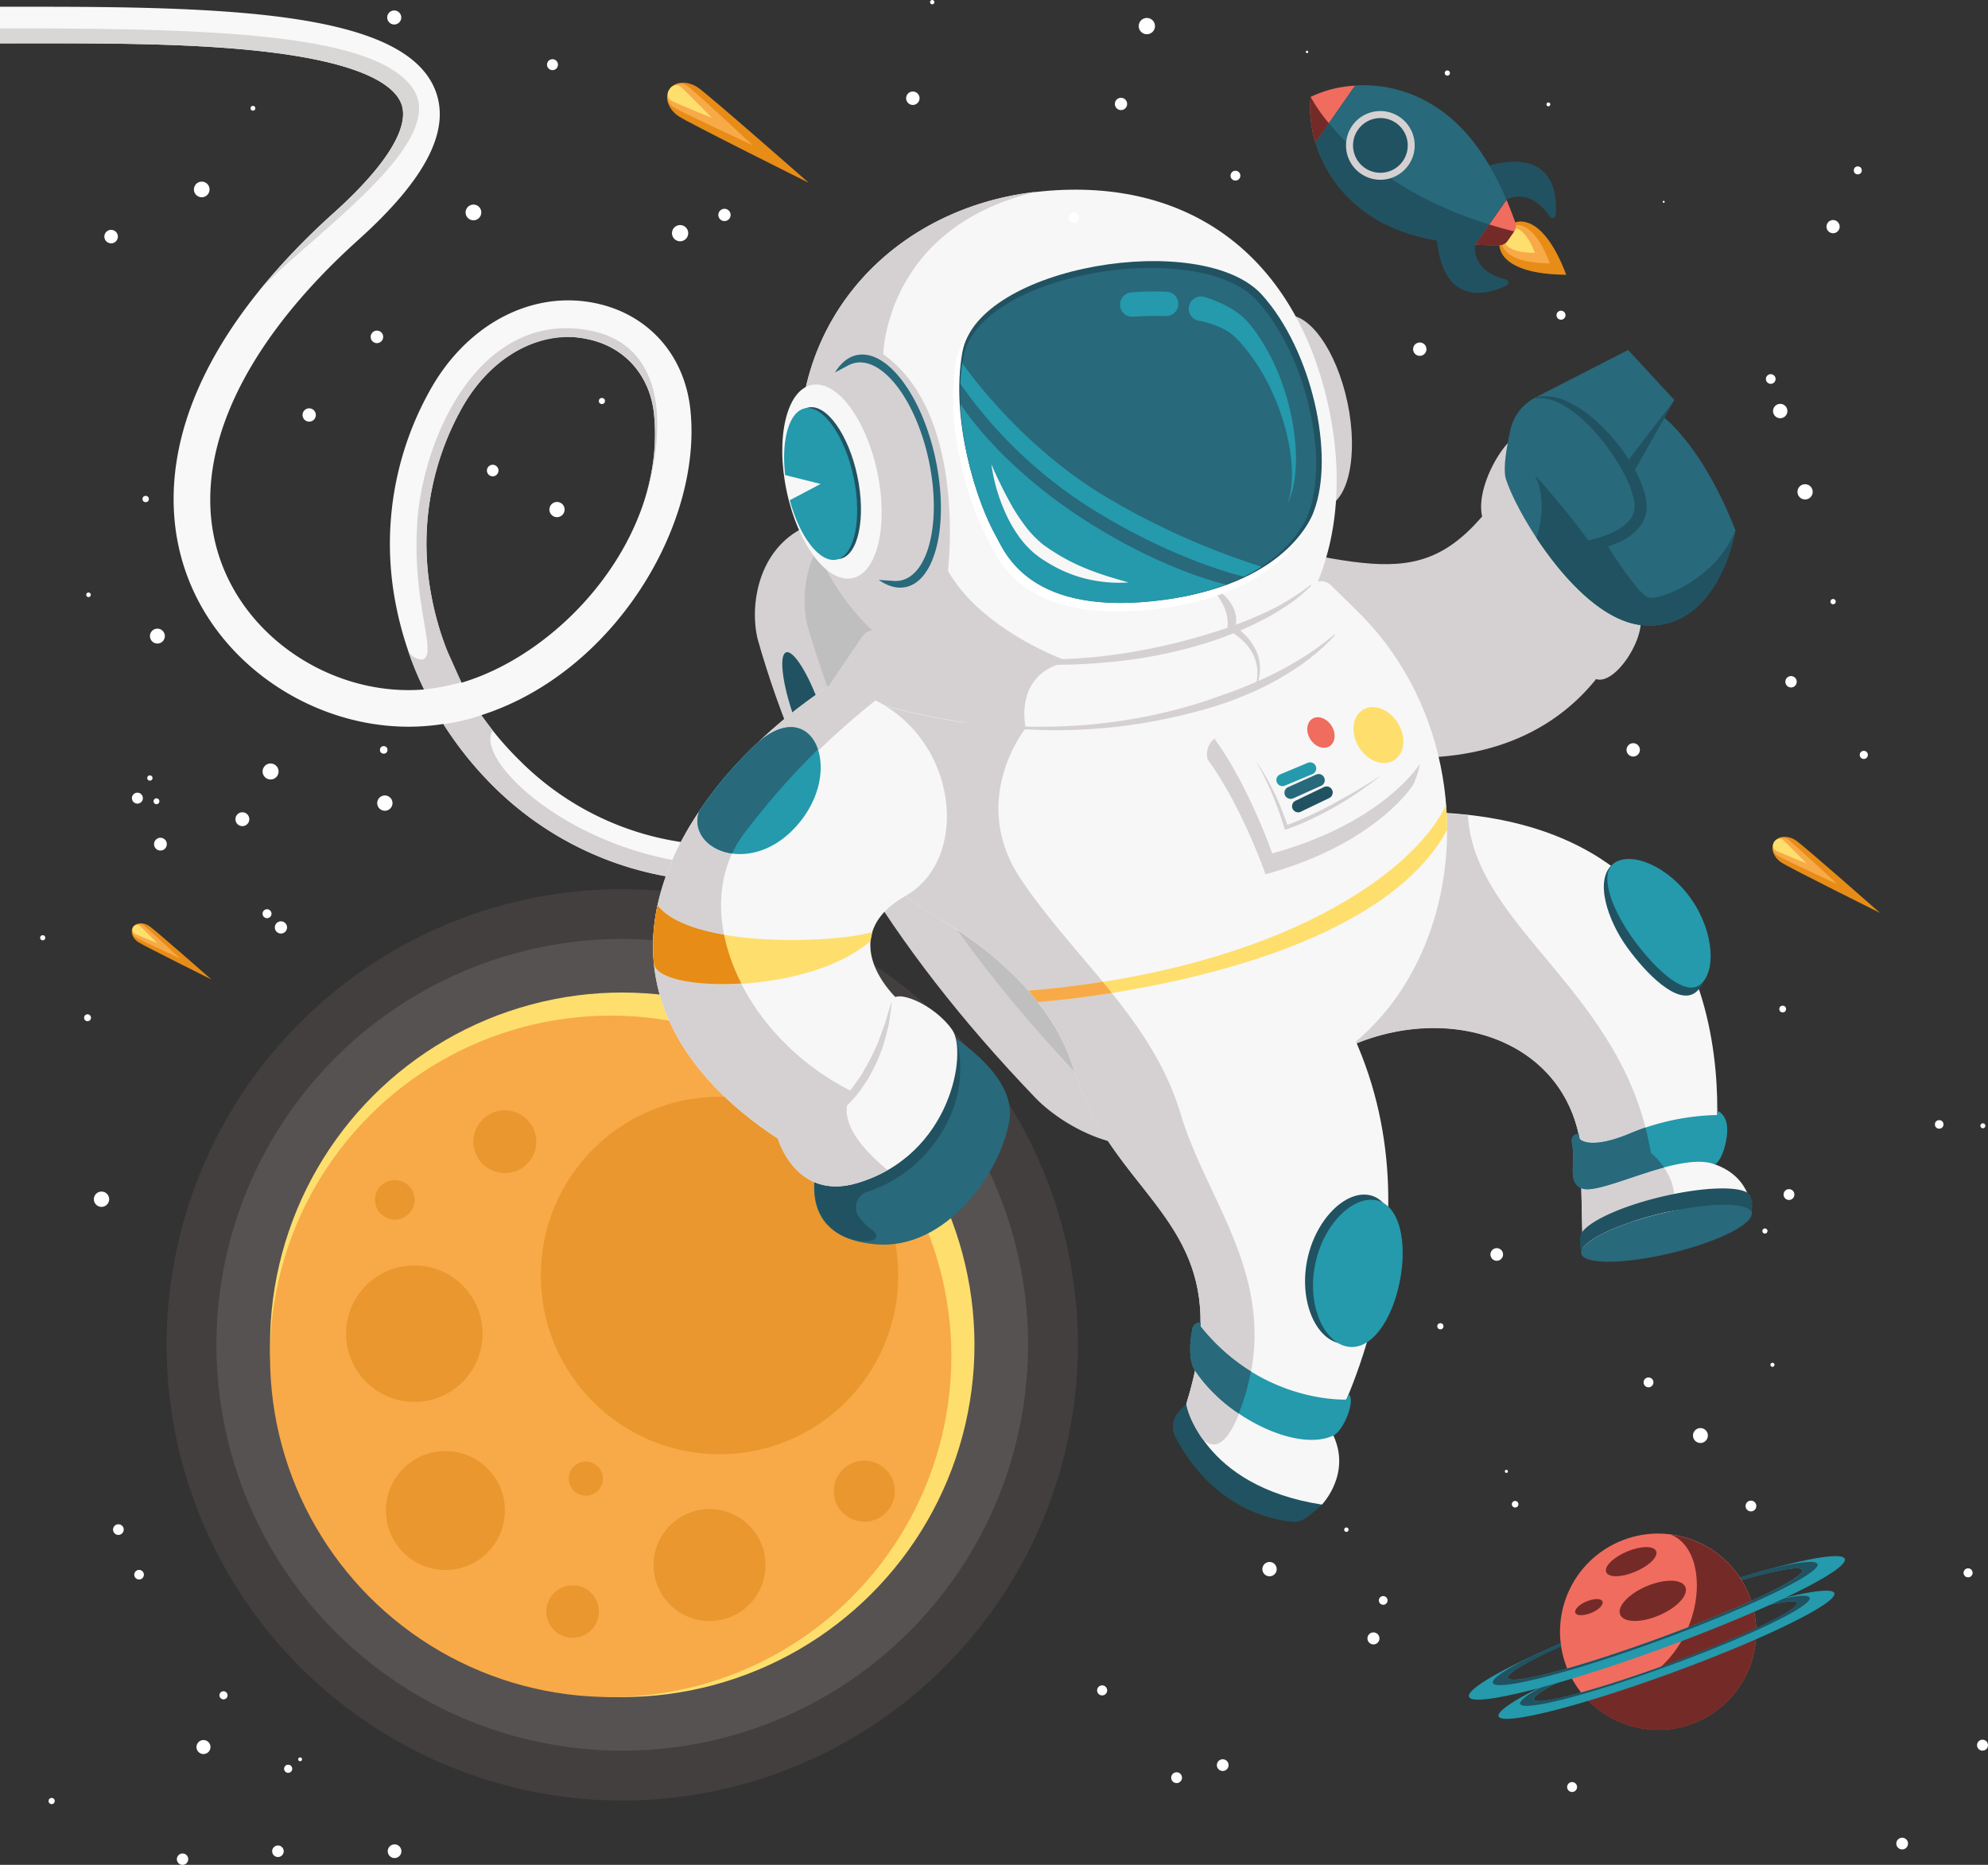 <svg id="OBJECTS" xmlns="http://www.w3.org/2000/svg" viewBox="0 0 489.18 458.81"><rect x="0" y="0" width="489.18" height="458.81" fill="#333333" stroke="none"/><defs><style>.cls-1{fill:#433f3e;}.cls-2{fill:#565251;}.cls-3{fill:#fedf6d;}.cls-4{fill:#f8aa48;}.cls-5{fill:#e9972e;}.cls-6{fill:#f8f8f8;}.cls-7{fill:#d5d1d2;}.cls-8{fill:#d9d6d6;}.cls-9{fill:#215261;}.cls-10{fill:#bfbfbf;}.cls-11{fill:#28697b;}.cls-12{fill:#f7f7f7;}.cls-13{fill:#249aac;}.cls-14{fill:#fff;}.cls-15{fill:#e78c17;}.cls-16{fill:#f06c5f;}.cls-17{fill:#742b27;}</style></defs><circle class="cls-1" cx="152.11" cy="347.89" r="112.11" transform="translate(-200.44 192.43) rotate(-45)"/><circle class="cls-2" cx="152.11" cy="347.89" r="99.86" transform="translate(-200.44 192.43) rotate(-45)"/><circle class="cls-3" cx="152.11" cy="347.89" r="86.67" transform="translate(-200.44 192.43) rotate(-45)"/><circle class="cls-4" cx="150.27" cy="333.7" r="83.83"/><circle class="cls-5" cx="101.95" cy="328.13" r="16.79"/><circle class="cls-5" cx="123.23" cy="297.92" r="7.73" transform="translate(-103.63 52.81) rotate(-22.5)"/><circle class="cls-5" cx="177.05" cy="313.82" r="43.97"/><circle class="cls-5" cx="212.68" cy="366.87" r="7.51"/><circle class="cls-5" cx="173.6" cy="402.08" r="13.77" transform="translate(-232.47 223.5) rotate(-45)"/><circle class="cls-5" cx="144.15" cy="363.8" r="4.2"/><circle class="cls-5" cx="108.6" cy="388.67" r="14.63" transform="translate(-242.02 173.6) rotate(-45)"/><path class="cls-5" d="M146.36,413.52a6.46,6.46,0,1,1-6.46-6.45A6.46,6.46,0,0,1,146.36,413.52Z" transform="translate(1 -17.03)"/><path class="cls-5" d="M101,312.22a4.86,4.86,0,1,1-4.86-4.86A4.86,4.86,0,0,1,101,312.22Z" transform="translate(1 -17.03)"/><path class="cls-6" d="M176.64,233.87a80.44,80.44,0,0,1-56-23.18,86.7,86.7,0,0,1-12.54-15.54c-.78.12-1.57.23-2.36.32-24.36,2.8-49.31-11.26-59.31-33.43-5.77-12.79-6.24-27.4-1.38-42.27C50.58,102.92,62.72,86,81.15,69.38c12.9-11.6,18.78-21.13,16.59-26.84-1.62-4.21-8.64-9.83-32.92-12.73-18.23-2.17-40-2.14-59.15-2.12H-1v-9H8.54c49.34,0,90.37,1.8,97.6,20.62,3.79,9.85-2.42,21.87-19,36.76C55.7,104.4,43.84,134.38,54.64,158.34c8.25,18.29,28.6,30,48.74,28.32a84.32,84.32,0,0,1-7-21,77.28,77.28,0,0,1,8.29-52.36c9-16.37,25-24.89,40.69-21.71,13.08,2.65,22.1,12.7,23.52,26.24,3,28.26-18.77,64.69-51.44,75.15A77.8,77.8,0,0,0,127,204.26a70.82,70.82,0,0,0,40,20c16.8,2.34,33.88-1.44,50.76-11.24l4.52,7.79C206.16,230.06,190.75,233.87,176.64,233.87Zm-37.77-134c-10.2,0-20.18,6.57-26.33,17.71A68.31,68.31,0,0,0,105.22,164a75.21,75.21,0,0,0,7.35,21c25.37-7.55,50.47-36.53,47.35-66.16-1-9.48-7.27-16.52-16.35-18.36A23.49,23.49,0,0,0,138.87,99.91Z" transform="translate(1 -17.03)"/><path class="cls-7" d="M219.75,216.55c-13.95,9.51-31.13,15.51-51.44,12.68-31-4.32-52.53-25.7-48.06-32.46L117.43,193a50.57,50.57,0,0,1-9.32,2.2,90,90,0,0,0,12.54,15.54,80.44,80.44,0,0,0,56,23.18c14.11,0,29.52-3.81,45.55-13.11Z" transform="translate(1 -17.03)"/><path class="cls-8" d="M5.67,27.69c19.18,0,40.92-.05,59.15,2.12,24.28,2.9,31.3,8.52,32.92,12.73,2.19,5.71-3.69,15.24-16.59,26.84A167.89,167.89,0,0,0,62.75,88.6c12-13.18,47.55-36.64,37.64-50.11S50,24-1,24v3.7Z" transform="translate(1 -17.03)"/><path class="cls-7" d="M140.43,97.86c-24.64-1.77-37.52,27.8-38.78,48s5.22,32.32,1.25,33.47a4.1,4.1,0,0,1-3.56-2.49,71.71,71.71,0,0,0,4,9.81,54.31,54.31,0,0,0,9.19-1.76L109,177A73.19,73.19,0,0,1,105.22,164a68.31,68.31,0,0,1,7.32-46.33c6.15-11.14,16.13-17.71,26.33-17.71a23.49,23.49,0,0,1,4.7.47c9.08,1.84,15.35,8.88,16.35,18.36a51.48,51.48,0,0,1-2,20c0-.07.05-.14.07-.21C162.08,125.57,165.07,99.63,140.43,97.86Z" transform="translate(1 -17.03)"/><path class="cls-7" d="M337.05,245.72c-17.31,16.64-32.46,32.6-46,48.34-10.35,10.67-29.29,1.43-37.35-7-36.54-38.09-57.42-74.36-68.33-113-1.92-8.46.31-21.88,11.52-27.28l76.31-30c13.16-5,24.92-.71,25.68,9.74,3.32,33.41,15.57,63,39.37,93.6C345,228.07,344.76,238.48,337.05,245.72Z" transform="translate(1 -17.03)"/><path class="cls-9" d="M200.83,191c2.84,8.07,3.67,15.13,1.87,15.76s-5.56-5.4-8.39-13.47-3.67-15.13-1.87-15.76S198,182.89,200.83,191Z" transform="translate(1 -17.03)"/><path class="cls-10" d="M347.68,242.38c-17,16.42-31.88,32.19-45.18,47.73-10.17,10.54-28.9,1.29-36.9-7.1-36.23-37.93-57-74-68-112.38-1.92-8.4.21-21.69,11.26-27l75.18-29.46c13-4.84,24.59-.58,25.39,9.78,3.42,33.15,15.65,62.58,39.28,93C355.42,224.91,355.27,235.23,347.68,242.38Z" transform="translate(1 -17.03)"/><path class="cls-7" d="M308,150.64c38.05,8.06,46.8,11,67.67-23.82,0,0-2.12,18,25.18,39.65,0,0-9.11,41-61.31,36.67Z" transform="translate(1 -17.03)"/><path class="cls-7" d="M400.88,166.47c-27.3-21.67-25.18-39.65-25.18-39.65-.75-10.56-14.26,7.54-12,17.29s14.36,35.48,28,40C397.39,186,406.77,169.1,400.88,166.47Z" transform="translate(1 -17.03)"/><path class="cls-11" d="M369.54,134.82c-.74-2.4.19-7.84,1.11-12a11.85,11.85,0,0,1,6.18-8l22.8-11.69L411,115.44l-2.74,4.15s9.56,6.93,17.76,27.87c0,0-3.89,24.47-22.31,23.45C387.84,170,372.16,143.33,369.54,134.82Z" transform="translate(1 -17.03)"/><path class="cls-9" d="M403.75,170.91c-10.06-.56-20-11.43-26.65-21.5,2.95-9.48-.22-15.09-.22-15.09l12.06,18a28.57,28.57,0,0,0,4.05-.75s8.16,12.59,11.35,13.43,17.4-5.29,21.72-17.52C426.06,147.46,422.17,171.93,403.75,170.91Z" transform="translate(1 -17.03)"/><path class="cls-9" d="M376.86,115a12.06,12.06,0,0,1,7,1.84,24.3,24.3,0,0,1,3,2.06,27.14,27.14,0,0,1,2.72,2.43,44.94,44.94,0,0,1,4.78,5.53,45.51,45.51,0,0,1,3.93,6.1,27.41,27.41,0,0,1,2.63,6.39c.49,2.14.38,3.72-.59,5.21a11.72,11.72,0,0,1-4.87,3.63,30.4,30.4,0,0,1-6.68,2l2,1-3.27-4.32-3.37-4.26c-1.16-1.4-2.3-2.81-3.48-4.19l-1.78-2.06-1.84-2-.25.17,12,18,.08.11H389a29.33,29.33,0,0,0,7.49-1.84,13.74,13.74,0,0,0,6.25-4.52,8.16,8.16,0,0,0,1.4-3.68,10.88,10.88,0,0,0-.35-3.9,28.6,28.6,0,0,0-3.07-7.08,46.84,46.84,0,0,0-4.43-6.29,43.76,43.76,0,0,0-5.41-5.48,27,27,0,0,0-6.48-4.15,11.84,11.84,0,0,0-7.57-.93Z" transform="translate(1 -17.03)"/><polygon class="cls-9" points="412.04 98.42 399.01 115.35 401.51 117.01 412.04 98.42"/><path class="cls-9" d="M426.06,147.46a26.37,26.37,0,0,1-6.68,9.48,33,33,0,0,1-9.74,6.12l-1.34.47-1.36.38a12.8,12.8,0,0,1-1.32.2,4.42,4.42,0,0,1-.62,0,3.55,3.55,0,0,1-.47-.08c-.14-.1-.27-.12-.43-.24l-.49-.38c-.33-.3-.67-.6-1-.94-.64-.68-1.26-1.41-1.85-2.17a103.71,103.71,0,0,1-6.53-9.59l-2.52,1.64a110.29,110.29,0,0,0,7.33,9.4c.67.75,1.37,1.48,2.12,2.19a8.17,8.17,0,0,0,2.81,1.88,4.61,4.61,0,0,0,1,.12,7.89,7.89,0,0,0,.85-.08,14.82,14.82,0,0,0,1.56-.34c.48-.17,1-.33,1.45-.51l1.4-.6a34,34,0,0,0,9.68-7A26.78,26.78,0,0,0,426.06,147.46Z" transform="translate(1 -17.03)"/><path class="cls-9" d="M290.91,362.41l-1.77,1.87a5.47,5.47,0,0,0-.92,6.26c3.2,6.25,11.59,18.69,28.29,20.86a5.45,5.45,0,0,0,4-1c.88-.66,2.11-1.65,3.74-3.1Z" transform="translate(1 -17.03)"/><path class="cls-12" d="M331.44,274.25c27.5-12,60,1.28,56.67,35.06l.35,15.85s16.61,3.69,41.56-9.76c0,0,.36-8.76-9.35-12,0,0,14.19-84.4-70.13-86.54Z" transform="translate(1 -17.03)"/><path class="cls-7" d="M388.46,325.16,411,311.51c-.18-6.45-5.8-10.84-5.8-10.84-6.43-39.74-43.51-55.44-45-83.15l-.43,0c-1.11-.09-4.31-.32-8.31-.58-.3,0-.6,0-.91,0l-19.1,57.38c27.5-12,60,1.28,56.67,35.06Z" transform="translate(1 -17.03)"/><path class="cls-12" d="M202.94,185.88c-10.68,16.53-4.71,37.93,27.77,57.5s28.51,38.48,50.07,42.11c73,12.26,96.16-75.78,51.74-118.57Z" transform="translate(1 -17.03)"/><path class="cls-12" d="M252,260.68c14.4,17,8.34,21.06,21,39s28.59,28.49,17.92,62.69c0,0,3.63,20.23,33.36,24.84,0,0,7.77-8,2.31-18,0,0,29.28-52.07,3.22-101.84S252,260.68,252,260.68Z" transform="translate(1 -17.03)"/><path class="cls-7" d="M230.71,243.38a90.73,90.73,0,0,1,21.37,17.38c14.31,17,8.29,21,20.91,39s28.59,28.49,17.92,62.69c0,0,.25,3.12,3.76,8.3,5.26,6,9.27-6.17,9.27-6.17,11.89-30.8-7.58-50.54-14.45-73.56s-26-38-39.22-57.58,1.14-37.28,1.14-37.28L215.88,184l-12.94,1.9C192.26,202.41,198.23,223.81,230.71,243.38Z" transform="translate(1 -17.03)"/><path class="cls-3" d="M354.83,215.05c-7.68,16.53-40.78,40.56-102.75,45.71l2.27,2.81S335,258,355.1,221.23C355.1,221.23,355,216.8,354.83,215.05Z" transform="translate(1 -17.03)"/><path class="cls-4" d="M254.35,263.57s7.39-.51,18.25-2.24c-.74-.92-1.49-1.84-2.24-2.75-5.79.91-11.87,1.65-18.28,2.18.79.95,1.51,1.84,2.19,2.71Z" transform="translate(1 -17.03)"/><path class="cls-9" d="M429.74,311.37c-.9-2.62-10.56-2.63-22.13.15s-19.79,7.15-19.78,9.93a17.79,17.79,0,0,0,.28,4c-.64-2.7,8.21-7.15,19.78-9.93s19.39.27,22.13-.15C430.41,312.86,430.07,312.33,429.74,311.37Z" transform="translate(1 -17.03)"/><path class="cls-11" d="M430,315.4c.65,2.7-8.2,7.15-19.78,9.93s-21.48,2.85-22.13.15,8.21-7.15,19.78-9.93S429.37,312.7,430,315.4Z" transform="translate(1 -17.03)"/><path class="cls-9" d="M399.39,250.12c-4.82-6.67-8.08-16.51-3.64-20.41,3.94-3.46,13,1.84,18.77,10.14s5.86,18.45,1.55,21.45S404.22,256.78,399.39,250.12Z" transform="translate(1 -17.03)"/><path class="cls-13" d="M400.82,248c-4.82-6.67-8.66-15.8-4.58-18.65s13.16.61,18.94,8.91,6.1,18.28,2,21.13S405.64,254.62,400.82,248Z" transform="translate(1 -17.03)"/><path class="cls-13" d="M388.1,309.36c4.4,2.12,24.18-9.3,32.92-5.83,0,0,2.09-1.26,2.87-6.79s-2.32-6.38-2.32-6.38l.05,1a59.13,59.13,0,0,0-21.19,4.39c-10.45,4.44-12.73,1.5-12.73,1.5l-.25-1.21s-2.12-.19-1.61,2.47C386.76,303.4,384.61,307.68,388.1,309.36Z" transform="translate(1 -17.03)"/><path class="cls-11" d="M387.7,297.25l-.25-1.22s-2.12-.18-1.61,2.48c.92,4.89-1.23,9.17,2.26,10.85,2.81,1.36,11.9-2.81,20.37-5.1a17.94,17.94,0,0,0-3.25-3.59c-.35-2.15-.8-4.22-1.32-6.24-1.15.39-2.31.83-3.47,1.32C390,300.19,387.7,297.25,387.7,297.25Z" transform="translate(1 -17.03)"/><path class="cls-9" d="M341.91,331.39c-2,10.06-7.38,17.3-13.27,16.13s-10-10.31-8-20.38,9.43-17.26,15.31-16.08S343.92,321.32,341.91,331.39Z" transform="translate(1 -17.03)"/><path class="cls-13" d="M343.43,332.37c-2,9.94-7.26,17.1-13,15.95s-9.82-10.17-7.84-20.11,9.26-17,15-15.89S345.41,322.43,343.43,332.37Z" transform="translate(1 -17.03)"/><path class="cls-13" d="M293,354.15c7.57,11.59,25.18,20.23,34.07,16.08,2.68-1.26,5.58-9,3.76-10.17l-.54,1.3s-20.62,1.09-35.9-18v-.9a1.82,1.82,0,0,0-2,1.65C291.79,346.91,291.41,351.69,293,354.15Z" transform="translate(1 -17.03)"/><path class="cls-11" d="M294.4,343.33v-.9a1.82,1.82,0,0,0-2,1.65c-.63,2.83-1,7.61.59,10.07a39.2,39.2,0,0,0,10.84,10.66c.06-.17.09-.27.09-.27a55.87,55.87,0,0,0,2.89-10.1A48.86,48.86,0,0,1,294.4,343.33Z" transform="translate(1 -17.03)"/><path class="cls-7" d="M309.34,120.51c2.75,13,9.73,22.59,15.59,21.35s8.39-12.8,5.63-25.83S320.83,93.45,315,94.68,306.59,107.49,309.34,120.51Z" transform="translate(1 -17.03)"/><path class="cls-12" d="M198.19,146.15c9,35,53.39,53.94,88.44,45s47.45-42.43,38.47-77.48-35-53.45-71-49.43C215.67,68.49,186.77,101.6,198.19,146.15Z" transform="translate(1 -17.03)"/><path class="cls-12" d="M321.59,161c-15.11,14.2-64.13,27.89-106.16,11.39a3.54,3.54,0,0,0-4.22,1.33l-8.27,12.2s37,16.71,80.61,7.68c39.64-8.19,49-26.64,49-26.64l-6-5.9A3.56,3.56,0,0,0,321.59,161Z" transform="translate(1 -17.03)"/><path class="cls-7" d="M216.35,104.2c20.7,14.66,15.91,53.25,15.91,53.25,8.51,15,29.69,22.35,29.69,22.35-13.82,2.73-10.57,16.16-10.54,16.32C223.2,195,203,185.88,202.94,185.88h0l8.27-12.2a3.58,3.58,0,0,1,2.5-1.54,55.07,55.07,0,0,1-15.52-26c-11.42-44.55,17.48-77.66,55.93-81.95C216.76,72.91,216.35,104.2,216.35,104.2Z" transform="translate(1 -17.03)"/><path class="cls-7" d="M236.48,194.88a145.25,145.25,0,0,0,24,1.8,131.4,131.4,0,0,0,24.05-2.52q5.94-1.17,11.78-2.85c1.93-.61,3.88-1.18,5.77-1.91s3.77-1.48,5.63-2.3a74.57,74.57,0,0,0,10.62-5.93c1.67-1.15,3.29-2.37,4.84-3.68a46.86,46.86,0,0,0,4.34-4.23l-.14-.14a68.69,68.69,0,0,1-9.79,6.87A83.28,83.28,0,0,1,307,185.27c-1.83.77-3.67,1.53-5.55,2.18s-3.75,1.34-5.63,2q-5.68,1.83-11.54,3.17a129.7,129.7,0,0,1-23.73,3.09,145.94,145.94,0,0,1-24-1Z" transform="translate(1 -17.03)"/><path class="cls-7" d="M321.52,160.89A56,56,0,0,1,309.73,168a102.24,102.24,0,0,1-12.87,4.83,146.85,146.85,0,0,1-26.92,5.69,127.69,127.69,0,0,1-27.57,0,109.34,109.34,0,0,1-26.9-6.24l-.07.19a110.39,110.39,0,0,0,26.85,7.05,128.93,128.93,0,0,0,27.84.57,116.3,116.3,0,0,0,27.38-5.38,90.73,90.73,0,0,0,12.88-5.48,67.72,67.72,0,0,0,6-3.65,37.73,37.73,0,0,0,5.33-4.51Z" transform="translate(1 -17.03)"/><path class="cls-7" d="M297,161.53a20,20,0,0,1,3.18,4.77,9.89,9.89,0,0,1,.86,5.1L301,172l.53.28a14.68,14.68,0,0,1,3.26,2.37,12.18,12.18,0,0,1,2.43,3.16,10,10,0,0,1,1.15,3.83,12.87,12.87,0,0,1-.39,4.24l.2.06a12.52,12.52,0,0,0,.87-4.33,10.41,10.41,0,0,0-.84-4.23,13.25,13.25,0,0,0-2.35-3.62,17.24,17.24,0,0,0-3.39-2.92l.44.89a7.79,7.79,0,0,0,.2-3.15,7.6,7.6,0,0,0-1.13-2.95,10.69,10.69,0,0,0-2.07-2.44,11.14,11.14,0,0,0-2.75-1.82Z" transform="translate(1 -17.03)"/><ellipse class="cls-11" cx="215.85" cy="132.91" rx="13.68" ry="29.17" transform="translate(-21.8 30.44) rotate(-11.92)"/><path class="cls-7" d="M198.7,111.74l9.06-4.83h0a6.45,6.45,0,0,1,1.61-.58c6.93-1.47,15.08,9.33,18.2,24.11s0,27.94-6.9,29.4a6.46,6.46,0,0,1-1.52.13h0l-10.41-.69Z" transform="translate(1 -17.03)"/><path class="cls-12" d="M192.57,137.87c2.77,13.13,10,22.71,16.17,21.41s8.9-13,6.13-26.12-10-22.72-16.17-21.42S189.8,124.74,192.57,137.87Z" transform="translate(1 -17.03)"/><path class="cls-9" d="M201.85,135.87l-7.57,4c2.46,9.18,7.42,15.49,11.5,14.63,4.45-.95,6.34-10.12,4.19-20.33s-7.6-17.83-12.05-16.89c-3.82.8-5.84,7.67-4.83,16.4Z" transform="translate(1 -17.03)"/><path class="cls-13" d="M200.92,136.1l-7.58,4c2.46,9.17,7.43,15.48,11.51,14.62,4.45-.94,6.34-10.11,4.18-20.32s-7.59-17.84-12-16.9c-3.82.81-5.84,7.68-4.83,16.41Z" transform="translate(1 -17.03)"/><path class="cls-14" d="M308.37,91.51c12.33,13.67,18.13,39.58,12.81,53.48,0,0-5.41,17.46-36.1,21.67-34.22,4.7-40.34-12.08-42.59-16.09-4.86-8.68-11.16-28.25-8.2-44.9C238.09,84.23,293.7,75.23,308.37,91.51Z" transform="translate(1 -17.03)"/><path class="cls-9" d="M309.54,89.58c12.27,13.62,18,39.4,12.75,53.25,0,0-5.38,17.37-35.93,21.56-34.06,4.68-40.16-12-42.4-16-4.84-8.63-11.1-28.11-8.16-44.68C239.58,82.34,294.94,73.38,309.54,89.58Z" transform="translate(1 -17.03)"/><path class="cls-11" d="M308.43,91.11c12,13.37,17.72,38.69,12.51,52.28,0,0-5.28,17.06-35.28,21.18-33.45,4.59-39.43-11.81-41.63-15.73-4.75-8.48-10.9-27.61-8-43.88C239.73,84,294.09,75.19,308.43,91.11Z" transform="translate(1 -17.03)"/><path class="cls-13" d="M305.09,158.9s-16.11-3.55-36.68-16.2a112.47,112.47,0,0,1-33.09-31.23,51.25,51.25,0,0,1,.47-5.12s13.59,20.05,35.65,33.11a183.94,183.94,0,0,0,38,17A41.63,41.63,0,0,1,305.09,158.9Z" transform="translate(1 -17.03)"/><path class="cls-13" d="M285.66,164.57c-33.45,4.59-39.43-11.81-41.63-15.73-3.67-6.55-8.17-19.44-8.7-32.46,0,0,8.83,14.5,30.18,28.33,20,12.93,35.2,16.12,35.2,16.12A67.84,67.84,0,0,1,285.66,164.57Z" transform="translate(1 -17.03)"/><path class="cls-13" d="M293.93,95.93a22.81,22.81,0,0,1,6.06,2,12.27,12.27,0,0,1,2.48,1.64c.34.29.77.76,1.16,1.13s.77.81,1.13,1.24a48.34,48.34,0,0,1,7.34,11.7,55.86,55.86,0,0,1,4.21,13.44c.75,4.63,1,9.52-.52,14.1a23.64,23.64,0,0,0,1.86-7,41.38,41.38,0,0,0,.15-7.3,58.23,58.23,0,0,0-2.9-14.36,52.15,52.15,0,0,0-6.59-13.37,33.89,33.89,0,0,0-2.41-3.06,17.88,17.88,0,0,0-3.23-2.7,28.52,28.52,0,0,0-7.28-3.28h0a3,3,0,0,0-1.76,5.75Z" transform="translate(1 -17.03)"/><path class="cls-13" d="M286.52,94.75a3,3,0,0,0-.41-5.94,67.56,67.56,0,0,0-8.73.16,3,3,0,1,0,.48,6,62.73,62.73,0,0,1,7.95-.15A2.8,2.8,0,0,0,286.52,94.75Z" transform="translate(1 -17.03)"/><path class="cls-12" d="M276.69,160.33c-2-.58-3.88-1.1-5.77-1.72s-3.73-1.28-5.51-2.05a45.64,45.64,0,0,1-5.19-2.59c-.85-.47-1.66-1-2.47-1.52l-1.22-.82c-.39-.28-.75-.51-1.11-.82a25.5,25.5,0,0,1-3.91-4.05,50.84,50.84,0,0,1-3.26-4.82,107.25,107.25,0,0,1-5.31-10.68A44,44,0,0,0,246.3,143a33.52,33.52,0,0,0,3,5.42,23.09,23.09,0,0,0,4.22,4.75c.41.35.88.68,1.3,1s.85.58,1.29.85c.87.55,1.76,1.08,2.68,1.57a32.68,32.68,0,0,0,5.75,2.37A34.28,34.28,0,0,0,276.69,160.33Z" transform="translate(1 -17.03)"/><path class="cls-12" d="M202.93,185.89c30.71,3.92,37.25,41.17,18.85,51.59s-2.88,27.06,5.42,30.64c7.93,3.41,6.07,43-25.09,35.52,0,0-52.84-22.65-40.57-66.92C170.07,206,202.93,185.89,202.93,185.89Z" transform="translate(1 -17.03)"/><path class="cls-11" d="M227.2,268.12s22.31,11.46,20.19,24.5-15.69,32-32.8,30.56c-22.81-1.92-13.29-23.47-13.29-23.47Z" transform="translate(1 -17.03)"/><path class="cls-9" d="M199.38,307.87l34.78-35.43s4.34,11.38-4,24.07a33.65,33.65,0,0,1-17.76,13.75,4,4,0,0,0-2,6.19,15.16,15.16,0,0,0,3.14,3.18c5.48,4.16-11.61,5.17-13.89-7.61A25.74,25.74,0,0,1,199.38,307.87Z" transform="translate(1 -17.03)"/><path class="cls-12" d="M218.45,263.36c.58-3.33,10.48.73,14.86,7.05,3.77,5.44-.16,30.8-23.36,37.69-15.18,4.51-19.55-11-19.55-11S213,295,218.45,263.36Z" transform="translate(1 -17.03)"/><path class="cls-7" d="M161.54,236.72c8.53-30.77,41.39-50.83,41.39-50.83a24.11,24.11,0,0,1,11.53,3.46c-.31.25-18.44,14.17-32.4,32.8-14.1,18.8-.47,50.22,27,63.6,0,0-7.35,6.27,8.36,19.15a35.21,35.21,0,0,1-7.5,3.2c-15.18,4.51-19.55-11-19.55-11C175.62,287.53,153.07,267.27,161.54,236.72Z" transform="translate(1 -17.03)"/><path class="cls-3" d="M213.64,246.35c-9.48,2.81-44.65,4-52.85-6.58a45.28,45.28,0,0,0-.68,14.95c2.77,6.62,38,6.89,53.1-6.17Z" transform="translate(1 -17.03)"/><path class="cls-15" d="M181.43,259a46.58,46.58,0,0,1-4.26-12c-7.26-1.25-13.49-3.51-16.38-7.24a46.65,46.65,0,0,0-.86,14.48c.06.16.11.31.18.47C161.47,258,170.65,259.68,181.43,259Z" transform="translate(1 -17.03)"/><path class="cls-7" d="M190.4,297.15a24.34,24.34,0,0,0,11.24-3.63,32.25,32.25,0,0,0,8.89-8l1.7-2.48a8.79,8.79,0,0,0,.77-1.29l.71-1.32a39.06,39.06,0,0,0,2.37-5.48c.69-1.86,1.07-3.82,1.59-5.72.31-1.95.58-3.9.78-5.85-.64,1.87-1.16,3.74-1.73,5.6l-1,2.72c-.37.89-.6,1.83-1.06,2.69a52.32,52.32,0,0,1-2.58,5.13c-.51.81-.89,1.7-1.46,2.46l-1.65,2.34a37.93,37.93,0,0,1-8.14,7.91A32.48,32.48,0,0,1,190.4,297.15Z" transform="translate(1 -17.03)"/><path class="cls-13" d="M185.51,199.69c14-12.25,22,8.11,8.46,21.64-11.13,11.13-25.89,4.48-23-4.62A91.5,91.5,0,0,1,185.51,199.69Z" transform="translate(1 -17.03)"/><path class="cls-11" d="M182.06,222.15a26.86,26.86,0,0,0-2.9,4.87c-5.81-.8-9.81-5.16-8.16-10.31.2-.3.39-.61.6-.91h0a104.2,104.2,0,0,1,13.9-16.1h0c7.26-6.33,12.87-3.94,14.75,1.7A189.75,189.75,0,0,0,182.06,222.15Z" transform="translate(1 -17.03)"/><path class="cls-7" d="M333.85,184.41A40.05,40.05,0,0,1,348.37,205a19.39,19.39,0,0,1-1.65,5.13s-8.93,14.49-36.32,22c0,0-5.79-16.72-14.22-28.21a4.82,4.82,0,0,1,1.65-5.13C304,196.67,319.91,195.18,333.85,184.41Z" transform="translate(1 -17.03)"/><path class="cls-12" d="M335.49,179.29s9.43,9.32,12.88,25.7c0,0-8.93,14.49-36.32,22,0,0-5.8-16.72-14.22-28.21A122.62,122.62,0,0,0,335.49,179.29Z" transform="translate(1 -17.03)"/><path class="cls-7" d="M307.92,204.23a36.37,36.37,0,0,1,2.49,3.79c.78,1.3,1.46,2.66,2.13,4s1.29,2.75,1.83,4.17,1.07,2.84,1.55,4.28l-.61-.31c2.05-.72,4.09-1.63,6.1-2.54s4-1.92,5.94-3,3.9-2.11,5.79-3.28l2.84-1.72,2.82-1.79a88.85,88.85,0,0,1-11,7.54c-1.94,1.1-3.91,2.15-5.94,3.1a58.25,58.25,0,0,1-6.21,2.56l-.46.16-.15-.47c-.46-1.43-.91-2.86-1.43-4.27s-1.06-2.81-1.63-4.2-1.23-2.74-1.88-4.1S308.69,205.53,307.92,204.23Z" transform="translate(1 -17.03)"/><path class="cls-3" d="M333.37,200.82c2.09,3.44,5.95,4.9,8.61,3.28s3.12-5.72,1-9.16-5.95-4.9-8.61-3.28S331.27,197.38,333.37,200.82Z" transform="translate(1 -17.03)"/><path class="cls-9" d="M318.44,216.89a1.5,1.5,0,0,1-.66-2.85l7-3.37a1.5,1.5,0,0,1,1.31,2.7l-7,3.37A1.51,1.51,0,0,1,318.44,216.89Z" transform="translate(1 -17.03)"/><path class="cls-11" d="M316.57,213.57a1.5,1.5,0,0,1-.62-2.87l6.89-3.09a1.48,1.48,0,0,1,2,.75,1.5,1.5,0,0,1-.75,2l-6.89,3.1A1.42,1.42,0,0,1,316.57,213.57Z" transform="translate(1 -17.03)"/><path class="cls-13" d="M314.57,210.44a1.5,1.5,0,0,1-.58-2.88l6.81-2.85a1.5,1.5,0,1,1,1.16,2.77l-6.81,2.85A1.49,1.49,0,0,1,314.57,210.44Z" transform="translate(1 -17.03)"/><path class="cls-16" d="M321.39,198.85c1.15,1.88,3.27,2.69,4.73,1.8s1.71-3.14.56-5-3.27-2.69-4.73-1.8S320.24,197,321.39,198.85Z" transform="translate(1 -17.03)"/><path class="cls-14" d="M405.85,357.14a1.21,1.21,0,1,1-1.21-1.21A1.21,1.21,0,0,1,405.85,357.14Z" transform="translate(1 -17.03)"/><circle class="cls-14" cx="370.67" cy="362" r="0.38"/><path class="cls-14" d="M330.84,393.38a.54.54,0,1,1-.54-.54A.54.54,0,0,1,330.84,393.38Z" transform="translate(1 -17.03)"/><circle class="cls-14" cx="354.43" cy="326.3" r="0.76"/><path class="cls-14" d="M368.85,325.67a1.55,1.55,0,1,1-1.54-1.55A1.54,1.54,0,0,1,368.85,325.67Z" transform="translate(1 -17.03)"/><path class="cls-14" d="M435.64,352.82a.5.5,0,0,1-.5.5.5.5,0,0,1-.5-.5.51.51,0,0,1,.5-.5A.5.5,0,0,1,435.64,352.82Z" transform="translate(1 -17.03)"/><path class="cls-14" d="M419.25,370.22a1.83,1.83,0,1,1-1.82-1.83A1.82,1.82,0,0,1,419.25,370.22Z" transform="translate(1 -17.03)"/><path class="cls-14" d="M431.17,387.55a1.32,1.32,0,1,1-1.31-1.31A1.31,1.31,0,0,1,431.17,387.55Z" transform="translate(1 -17.03)"/><path class="cls-14" d="M402.65,414.54a2,2,0,1,1-2-2A2,2,0,0,1,402.65,414.54Z" transform="translate(1 -17.03)"/><path class="cls-14" d="M372.63,387.12a.81.81,0,1,1-.81-.81A.81.81,0,0,1,372.63,387.12Z" transform="translate(1 -17.03)"/><circle class="cls-14" cx="418.13" cy="415.8" r="1.58"/><path class="cls-14" d="M387.06,456.69a1.22,1.22,0,1,1-1.22-1.21A1.22,1.22,0,0,1,387.06,456.69Z" transform="translate(1 -17.03)"/><path class="cls-14" d="M340.43,410.79a1.07,1.07,0,1,1-1.07-1.07A1.07,1.07,0,0,1,340.43,410.79Z" transform="translate(1 -17.03)"/><circle class="cls-14" cx="337.96" cy="403.1" r="1.48"/><path class="cls-14" d="M301.31,451.31a1.44,1.44,0,1,1-1.44-1.44A1.44,1.44,0,0,1,301.31,451.31Z" transform="translate(1 -17.03)"/><path class="cls-14" d="M289.85,454.39a1.33,1.33,0,1,1-1.32-1.32A1.32,1.32,0,0,1,289.85,454.39Z" transform="translate(1 -17.03)"/><path class="cls-14" d="M313.15,403.08a1.76,1.76,0,1,1-1.76-1.75A1.75,1.75,0,0,1,313.15,403.08Z" transform="translate(1 -17.03)"/><circle class="cls-14" cx="271.2" cy="415.89" r="1.24"/><path class="cls-14" d="M380.47,42.78a.47.47,0,0,1-.93,0,.47.47,0,1,1,.93,0Z" transform="translate(1 -17.03)"/><path class="cls-14" d="M408.62,66.68a.24.24,0,0,1-.48,0,.24.24,0,0,1,.48,0Z" transform="translate(1 -17.03)"/><circle class="cls-14" cx="457.14" cy="41.92" r="0.98"/><path class="cls-14" d="M451.68,72.79a1.62,1.62,0,1,1-1.62-1.62A1.62,1.62,0,0,1,451.68,72.79Z" transform="translate(1 -17.03)"/><path class="cls-14" d="M435.91,110.28a1.19,1.19,0,1,1-1.19-1.19A1.19,1.19,0,0,1,435.91,110.28Z" transform="translate(1 -17.03)"/><circle class="cls-14" cx="438.05" cy="101.13" r="1.77"/><circle class="cls-14" cx="444.17" cy="121.01" r="1.88"/><path class="cls-14" d="M450.71,165.05a.65.65,0,1,1-.65-.65A.65.65,0,0,1,450.71,165.05Z" transform="translate(1 -17.03)"/><circle class="cls-14" cx="384.11" cy="77.55" r="1.11"/><path class="cls-14" d="M402.52,201.52a1.64,1.64,0,1,1-1.64-1.64A1.64,1.64,0,0,1,402.52,201.52Z" transform="translate(1 -17.03)"/><path class="cls-14" d="M441.11,184.65a1.4,1.4,0,1,1-2.79,0,1.4,1.4,0,0,1,2.79,0Z" transform="translate(1 -17.03)"/><path class="cls-14" d="M458.62,202.76a1,1,0,1,1-1-1A1,1,0,0,1,458.62,202.76Z" transform="translate(1 -17.03)"/><path class="cls-14" d="M350,102.94a1.64,1.64,0,1,1-1.64-1.64A1.63,1.63,0,0,1,350,102.94Z" transform="translate(1 -17.03)"/><path class="cls-14" d="M349.79,51.93a.49.49,0,1,1-.49-.49A.49.49,0,0,1,349.79,51.93Z" transform="translate(1 -17.03)"/><circle class="cls-14" cx="356.14" cy="17.97" r="0.64"/><circle class="cls-14" cx="345.61" cy="27.11" r="0.96"/><path class="cls-14" d="M320.91,29.8a.29.29,0,1,1-.29-.29A.29.29,0,0,1,320.91,29.8Z" transform="translate(1 -17.03)"/><circle class="cls-14" cx="304" cy="43.22" r="1.21"/><path class="cls-14" d="M28,75.23a1.66,1.66,0,1,1-1.66-1.65A1.66,1.66,0,0,1,28,75.23Z" transform="translate(1 -17.03)"/><circle class="cls-14" cx="35.85" cy="122.77" r="0.78"/><path class="cls-14" d="M21.34,163.37a.56.56,0,1,1-.56-.56A.56.56,0,0,1,21.34,163.37Z" transform="translate(1 -17.03)"/><path class="cls-14" d="M39.56,173.53a1.83,1.83,0,1,1-1.83-1.83A1.83,1.83,0,0,1,39.56,173.53Z" transform="translate(1 -17.03)"/><circle class="cls-14" cx="36.88" cy="191.42" r="0.65"/><circle class="cls-14" cx="66.58" cy="189.81" r="1.97"/><circle class="cls-14" cx="59.64" cy="201.55" r="1.71"/><circle class="cls-14" cx="94.42" cy="184.5" r="0.93"/><circle class="cls-14" cx="33.81" cy="196.37" r="1.35"/><path class="cls-14" d="M38.22,214.17a.72.72,0,1,1-.72-.72A.72.72,0,0,1,38.22,214.17Z" transform="translate(1 -17.03)"/><path class="cls-14" d="M40.05,224.72a1.57,1.57,0,1,1-1.57-1.57A1.57,1.57,0,0,1,40.05,224.72Z" transform="translate(1 -17.03)"/><circle class="cls-14" cx="148.11" cy="98.66" r="0.75"/><circle class="cls-14" cx="167.35" cy="57.37" r="2"/><path class="cls-14" d="M117.43,69.3a1.93,1.93,0,1,1-1.93-1.93A1.92,1.92,0,0,1,117.43,69.3Z" transform="translate(1 -17.03)"/><path class="cls-14" d="M178.78,69.91a1.51,1.51,0,1,1-1.51-1.51A1.52,1.52,0,0,1,178.78,69.91Z" transform="translate(1 -17.03)"/><path class="cls-14" d="M169.65,39.34a1.11,1.11,0,1,1-1.11-1.11A1.11,1.11,0,0,1,169.65,39.34Z" transform="translate(1 -17.03)"/><path class="cls-14" d="M183.42,51.46A1.44,1.44,0,1,1,182,50,1.43,1.43,0,0,1,183.42,51.46Z" transform="translate(1 -17.03)"/><path class="cls-14" d="M225.27,41.2a1.65,1.65,0,1,1-1.65-1.65A1.65,1.65,0,0,1,225.27,41.2Z" transform="translate(1 -17.03)"/><path class="cls-14" d="M228.92,17.55a.53.53,0,1,1-.53-.52A.53.53,0,0,1,228.92,17.55Z" transform="translate(1 -17.03)"/><path class="cls-14" d="M264.57,70.6a1.3,1.3,0,1,1-1.3-1.3A1.31,1.31,0,0,1,264.57,70.6Z" transform="translate(1 -17.03)"/><path class="cls-14" d="M276.35,42.59a1.51,1.51,0,1,1-1.51-1.5A1.51,1.51,0,0,1,276.35,42.59Z" transform="translate(1 -17.03)"/><path class="cls-14" d="M283.2,23.45a2,2,0,1,1-2-2A2,2,0,0,1,283.2,23.45Z" transform="translate(1 -17.03)"/><path class="cls-14" d="M70.91,452.21a1,1,0,1,1-1-1A1,1,0,0,1,70.91,452.21Z" transform="translate(1 -17.03)"/><path class="cls-14" d="M68.81,472.5a1.42,1.42,0,1,1-1.42-1.42A1.42,1.42,0,0,1,68.81,472.5Z" transform="translate(1 -17.03)"/><path class="cls-14" d="M45.32,474.44a1.4,1.4,0,1,1-1.39-1.39A1.39,1.39,0,0,1,45.32,474.44Z" transform="translate(1 -17.03)"/><path class="cls-14" d="M12.47,460.14a.76.76,0,0,1-1.52,0,.76.76,0,0,1,1.52,0Z" transform="translate(1 -17.03)"/><path class="cls-14" d="M50.79,446.86a1.72,1.72,0,1,1-1.72-1.72A1.72,1.72,0,0,1,50.79,446.86Z" transform="translate(1 -17.03)"/><path class="cls-14" d="M73.32,449.88a.47.47,0,1,1-.47-.47A.47.47,0,0,1,73.32,449.88Z" transform="translate(1 -17.03)"/><path class="cls-14" d="M55,434.13a1,1,0,1,1-1-1A1,1,0,0,1,55,434.13Z" transform="translate(1 -17.03)"/><path class="cls-14" d="M97.77,472.5a1.68,1.68,0,1,1-1.68-1.69A1.68,1.68,0,0,1,97.77,472.5Z" transform="translate(1 -17.03)"/><path class="cls-14" d="M34.4,404.46a1.18,1.18,0,1,1-1.17-1.18A1.17,1.17,0,0,1,34.4,404.46Z" transform="translate(1 -17.03)"/><path class="cls-14" d="M65.81,241.83a1.1,1.1,0,1,1-1.1-1.1A1.11,1.11,0,0,1,65.81,241.83Z" transform="translate(1 -17.03)"/><path class="cls-14" d="M69.63,245.2a1.5,1.5,0,1,1-1.49-1.49A1.49,1.49,0,0,1,69.63,245.2Z" transform="translate(1 -17.03)"/><path class="cls-14" d="M29.44,393.35a1.31,1.31,0,1,1-1.3-1.3A1.3,1.3,0,0,1,29.44,393.35Z" transform="translate(1 -17.03)"/><path class="cls-14" d="M95.58,214.62a1.88,1.88,0,1,1-1.87-1.88A1.88,1.88,0,0,1,95.58,214.62Z" transform="translate(1 -17.03)"/><circle class="cls-14" cx="135.95" cy="15.91" r="1.35"/><circle class="cls-14" cx="97.01" cy="4.3" r="1.73"/><circle class="cls-14" cx="62.24" cy="26.64" r="0.59"/><path class="cls-14" d="M77,76.89a.27.27,0,1,1-.27-.27A.27.27,0,0,1,77,76.89Z" transform="translate(1 -17.03)"/><path class="cls-14" d="M50.56,63.63a1.92,1.92,0,1,1-1.92-1.91A1.91,1.91,0,0,1,50.56,63.63Z" transform="translate(1 -17.03)"/><circle class="cls-14" cx="10.51" cy="230.72" r="0.63"/><path class="cls-14" d="M21.39,267.43a.85.85,0,1,1-.85-.85A.85.85,0,0,1,21.39,267.43Z" transform="translate(1 -17.03)"/><path class="cls-14" d="M25.86,312.08A1.88,1.88,0,1,1,24,310.2,1.87,1.87,0,0,1,25.86,312.08Z" transform="translate(1 -17.03)"/><path class="cls-14" d="M484.39,404a1.11,1.11,0,1,1-1.11-1.11A1.11,1.11,0,0,1,484.39,404Z" transform="translate(1 -17.03)"/><circle class="cls-14" cx="487.83" cy="429.37" r="1.35"/><path class="cls-14" d="M468.5,470.62a1.44,1.44,0,1,1-1.44-1.45A1.44,1.44,0,0,1,468.5,470.62Z" transform="translate(1 -17.03)"/><path class="cls-14" d="M433.92,319.89a.63.63,0,1,1-.63-.62A.63.63,0,0,1,433.92,319.89Z" transform="translate(1 -17.03)"/><path class="cls-14" d="M440.54,310.93a1.33,1.33,0,1,1-1.33-1.33A1.33,1.33,0,0,1,440.54,310.93Z" transform="translate(1 -17.03)"/><path class="cls-14" d="M487.53,294a.61.61,0,1,1-.6-.6A.6.6,0,0,1,487.53,294Z" transform="translate(1 -17.03)"/><circle class="cls-14" cx="477.17" cy="276.64" r="1.05"/><circle class="cls-14" cx="438.66" cy="248.26" r="0.83"/><path class="cls-14" d="M137.93,142.4a1.87,1.87,0,1,1-1.87-1.87A1.87,1.87,0,0,1,137.93,142.4Z" transform="translate(1 -17.03)"/><path class="cls-14" d="M121.66,132.8a1.42,1.42,0,1,1-1.42-1.42A1.42,1.42,0,0,1,121.66,132.8Z" transform="translate(1 -17.03)"/><path class="cls-14" d="M93.29,99.91a1.54,1.54,0,1,1-1.54-1.54A1.54,1.54,0,0,1,93.29,99.91Z" transform="translate(1 -17.03)"/><circle class="cls-14" cx="76.08" cy="102.1" r="1.64"/><path class="cls-15" d="M371.86,71.76s6.5-3.05,12.54,12.87c-17-.13-16.42-7.28-16.42-7.28Z" transform="translate(1 -17.03)"/><path class="cls-4" d="M371.32,72.54s4.7-2.2,9.05,9.29c-12.28-.1-11.85-5.26-11.85-5.26Z" transform="translate(1 -17.03)"/><path class="cls-3" d="M370.83,73.25s3-1.43,5.86,6c-8-.06-7.68-3.4-7.68-3.4Z" transform="translate(1 -17.03)"/><path class="cls-9" d="M362,77.24s-1.3,6.39,7.55,8.56a.79.79,0,0,1,.16,1.48c-4.53,2.15-15.4,5.45-17.12-11.06Z" transform="translate(1 -17.03)"/><path class="cls-9" d="M369.68,66.18s5.54-3.43,10.65,4.11a.79.79,0,0,0,1.45-.36c.43-5-.25-16.34-16.32-12.21Z" transform="translate(1 -17.03)"/><path class="cls-16" d="M321.51,40.87a28.66,28.66,0,0,0,1.17,11.24l9.78-14A28.51,28.51,0,0,0,321.51,40.87Z" transform="translate(1 -17.03)"/><path class="cls-11" d="M350.45,42.21a32.35,32.35,0,0,0-18-4.15l-9.78,14a32.43,32.43,0,0,0,10.15,15.43c8.07,7,18.89,9.2,29.16,9.7h0l7.69-11.06C365.65,56.72,359.78,47.37,350.45,42.21Z" transform="translate(1 -17.03)"/><path class="cls-16" d="M368,77.35a2.4,2.4,0,0,0,1.93-1l1.66-2.39a2.36,2.36,0,0,0,.29-2.17c-.66-1.84-1.39-3.71-2.18-5.58h0L362,77.24C364,77.33,366,77.36,368,77.35Z" transform="translate(1 -17.03)"/><path class="cls-17" d="M322.68,52.11,326,47.35a39.08,39.08,0,0,1-4.49-6.48A28.66,28.66,0,0,0,322.68,52.11Z" transform="translate(1 -17.03)"/><path class="cls-9" d="M326,47.35l-3.32,4.76a32.43,32.43,0,0,0,10.15,15.43c8.07,7,18.89,9.2,29.16,9.7h0l3.47-5C343.87,65.61,331.81,54.42,326,47.35Z" transform="translate(1 -17.03)"/><path class="cls-17" d="M362,77.24c2,.09,4,.12,6,.11a2.4,2.4,0,0,0,1.93-1l1.66-2.39c-2.12-.52-4.15-1.09-6.11-1.69Z" transform="translate(1 -17.03)"/><path class="cls-7" d="M343.47,45.86A8.45,8.45,0,1,1,331.71,48,8.44,8.44,0,0,1,343.47,45.86Z" transform="translate(1 -17.03)"/><path class="cls-9" d="M342.49,47.27A6.73,6.73,0,1,1,333.12,49,6.73,6.73,0,0,1,342.49,47.27Z" transform="translate(1 -17.03)"/><path class="cls-15" d="M440.92,223.81c1.94,1.3,20.7,17.83,20.7,17.83s-22.39-11.13-24.33-12.44-2.7-3.57-1.7-5.06S439,222.5,440.92,223.81Z" transform="translate(1 -17.03)"/><path class="cls-4" d="M439,223.59c1.16.78,12.14,11,12.14,11s-13.62-6.3-14.78-7.08a2.37,2.37,0,1,1,2.64-3.93Z" transform="translate(1 -17.03)"/><path class="cls-3" d="M437.54,223.55c.6.39,6,5.92,6,5.92s-7.15-2.9-7.74-3.29a1.61,1.61,0,0,1,1.76-2.63Z" transform="translate(1 -17.03)"/><path class="cls-15" d="M35.72,244.86C37.16,245.83,51,258,51,258s-16.54-8.23-18-9.19-2-2.64-1.25-3.74S34.29,243.9,35.72,244.86Z" transform="translate(1 -17.03)"/><path class="cls-4" d="M34.32,244.7c.85.58,9,8.14,9,8.14s-10.06-4.66-10.92-5.23a1.76,1.76,0,1,1,2-2.91Z" transform="translate(1 -17.03)"/><path class="cls-3" d="M33.23,244.67c.44.29,4.42,4.38,4.42,4.38s-5.29-2.14-5.72-2.44a1.19,1.19,0,0,1,1.3-1.94Z" transform="translate(1 -17.03)"/><path class="cls-15" d="M170.73,38.56C173.28,40.27,198,62,198,62s-29.44-14.65-32-16.36S162.4,41,163.72,39,168.17,36.84,170.73,38.56Z" transform="translate(1 -17.03)"/><path class="cls-4" d="M168.22,38.27c1.53,1,16,14.49,16,14.49s-17.91-8.29-19.44-9.32a3.12,3.12,0,1,1,3.48-5.17Z" transform="translate(1 -17.03)"/><path class="cls-3" d="M166.29,38.22c.78.52,7.86,7.79,7.86,7.79S164.74,42.2,164,41.68a1.94,1.94,0,0,1-.24-2.68A1.91,1.91,0,0,1,166.29,38.22Z" transform="translate(1 -17.03)"/><circle class="cls-16" cx="406.99" cy="418.53" r="24.14" transform="translate(-144.63 213.31) rotate(-27)"/><path class="cls-17" d="M399.43,432.15c18.86-6.92,21.67-33.21,10.68-37.56A24.14,24.14,0,1,1,388,433.42,24,24,0,0,0,399.43,432.15Z" transform="translate(1 -17.03)"/><path class="cls-13" d="M388,427.54c0,.21.05.42.08.62-7.41,3.35-12,6-11.65,7,.61,1.67,15.59-2.29,33.45-8.85s31.85-13.22,31.24-14.89c-.36-1-5.58,0-13.4,2.21-.11-.18-.23-.35-.35-.52,13.15-4,22.43-5.76,23-4.11.88,2.4-16.9,11.13-39.71,19.5s-42,13.21-42.91,10.81C367.14,437.65,375.35,433,388,427.54Z" transform="translate(1 -17.03)"/><path class="cls-9" d="M373.07,436.25c-.33-.9,2.73-2.95,8-5.61,2.1-1,4.4-2,6.87-3.1,0,.21.05.42.08.62-7.41,3.35-12,6-11.65,7,.61,1.67,15.59-2.29,33.45-8.85s31.85-13.22,31.24-14.89c-.36-1-5.58,0-13.4,2.21-.11-.18-.23-.35-.35-.52,2.58-.78,5-1.48,7.25-2.08,5.75-1.4,9.41-1.81,9.74-.91.72,2-14.65,9.4-34.32,16.62S373.79,438.21,373.07,436.25Z" transform="translate(1 -17.03)"/><path class="cls-13" d="M383,421.35c0,.23.05.46.08.69-8.3,3.75-13.44,6.73-13,7.82.68,1.87,17.45-2.56,37.46-9.9s35.66-14.8,35-16.67c-.4-1.09-6.25,0-15,2.47-.12-.2-.25-.39-.38-.59,14.72-4.46,25.1-6.45,25.78-4.6,1,2.69-18.92,12.47-44.46,21.84s-47.06,14.79-48,12.1C359.7,432.66,368.9,427.46,383,421.35Z" transform="translate(1 -17.03)"/><path class="cls-9" d="M366.35,431.09c-.37-1,3-3.3,9-6.27,2.35-1.11,4.93-2.27,7.7-3.47,0,.23.05.46.08.69-8.3,3.75-13.44,6.73-13,7.82.68,1.87,17.45-2.56,37.46-9.9s35.66-14.8,35-16.67c-.4-1.09-6.25,0-15,2.47-.12-.2-.25-.39-.38-.59,2.89-.87,5.61-1.65,8.12-2.33,6.44-1.56,10.53-2,10.9-1,.8,2.2-16.4,10.53-38.43,18.62S367.15,433.29,366.35,431.09Z" transform="translate(1 -17.03)"/><path class="cls-17" d="M394.24,403.84c.58,1.37,3.79,1.31,7.18-.13s5.68-3.7,5.1-5.06-3.8-1.31-7.19.12S393.66,402.48,394.24,403.84Z" transform="translate(1 -17.03)"/><path class="cls-17" d="M386.64,413.85c.33.77,2.08.76,3.93,0s3.07-2,2.74-2.81-2.08-.76-3.93,0S386.31,413.08,386.64,413.85Z" transform="translate(1 -17.03)"/><path class="cls-17" d="M397.67,414.29c.84,2,5.11,2.06,9.54.19s7.34-5,6.5-7-5.1-2.06-9.53-.19S396.83,412.31,397.67,414.29Z" transform="translate(1 -17.03)"/></svg>